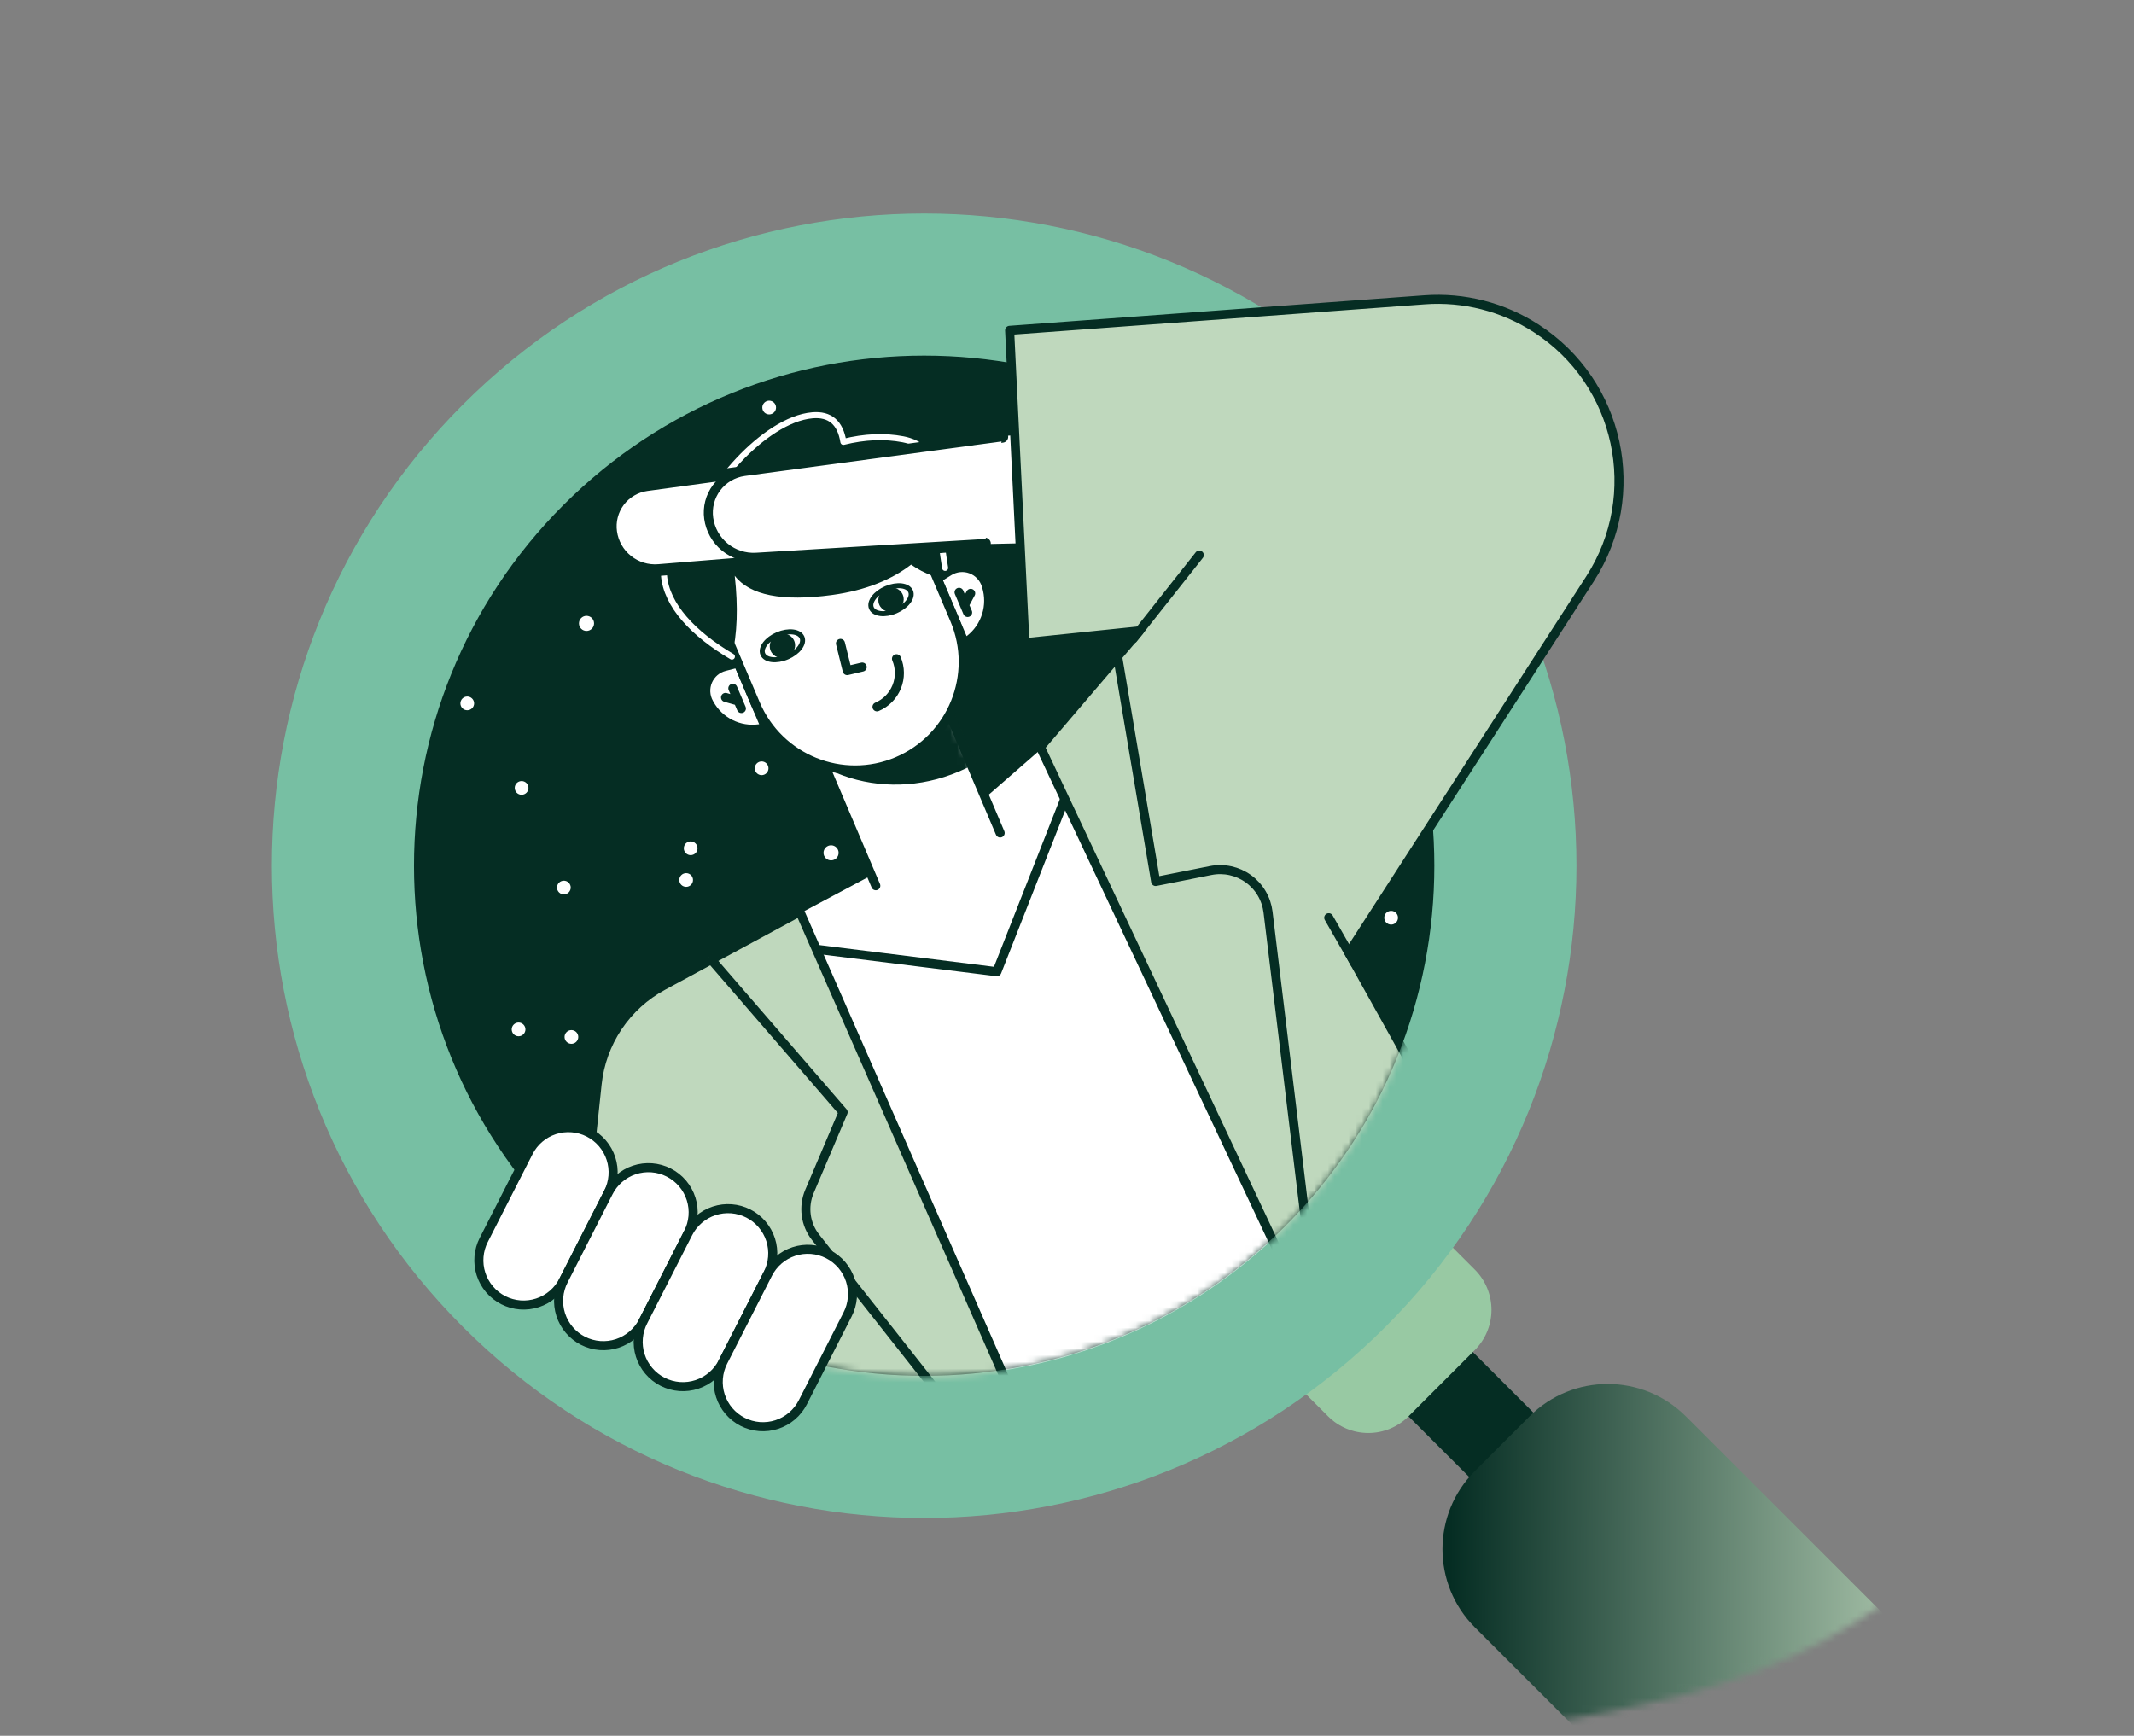 <svg width="311" height="253" viewBox="0 0 311 253" fill="none" xmlns="http://www.w3.org/2000/svg">
<rect x="0" y="0" width="311" height="253" fill="#808080" stroke="none"/>
<mask id="mask0_1435_1411" style="mask-type:alpha" maskUnits="userSpaceOnUse" x="0" y="0" width="311" height="253">
<path d="M186.052 23.16C249.566 61.066 287.69 67.793 304.456 118.262C321.221 168.731 305.372 231.544 245.348 247.019C185.323 262.493 183.694 236.837 93.101 240.92C2.507 245.003 -29.681 113.229 31.231 53.093C92.143 -7.044 122.538 -14.745 186.052 23.16Z" fill="white"/>
</mask>
<g mask="url(#mask0_1435_1411)">
<path d="M136.116 210.238C182.898 210.238 220.823 172.314 220.823 125.531C220.823 78.749 182.898 40.825 136.116 40.825C89.334 40.825 51.41 78.749 51.41 125.531C51.41 172.314 89.334 210.238 136.116 210.238Z" fill="#052D23"/>
<path d="M82.176 130.36C82.441 130.36 82.695 130.255 82.883 130.067C83.07 129.88 83.176 129.626 83.176 129.36C83.176 129.095 83.07 128.841 82.883 128.653C82.695 128.466 82.441 128.36 82.176 128.36C81.91 128.36 81.656 128.466 81.469 128.653C81.281 128.841 81.176 129.095 81.176 129.36C81.176 129.626 81.281 129.88 81.469 130.067C81.656 130.255 81.91 130.36 82.176 130.36ZM83.276 152.14C83.541 152.14 83.795 152.035 83.983 151.847C84.17 151.66 84.276 151.406 84.276 151.14C84.276 150.875 84.17 150.621 83.983 150.433C83.795 150.246 83.541 150.14 83.276 150.14C83.01 150.14 82.756 150.246 82.569 150.433C82.381 150.621 82.276 150.875 82.276 151.14C82.276 151.406 82.381 151.66 82.569 151.847C82.756 152.035 83.01 152.14 83.276 152.14ZM121.116 125.401C121.408 125.401 121.687 125.285 121.894 125.079C122.1 124.872 122.216 124.592 122.216 124.3C122.216 124.009 122.099 123.729 121.893 123.522C121.687 123.316 121.407 123.2 121.115 123.2C120.823 123.201 120.543 123.317 120.337 123.523C120.13 123.73 120.015 124.01 120.015 124.301C120.015 124.593 120.131 124.873 120.337 125.079C120.544 125.286 120.824 125.402 121.116 125.401ZM202.736 134.761C203.001 134.761 203.255 134.656 203.443 134.468C203.63 134.281 203.736 134.027 203.736 133.761C203.736 133.496 203.63 133.242 203.443 133.054C203.255 132.867 203.001 132.761 202.736 132.761C202.47 132.761 202.216 132.867 202.029 133.054C201.841 133.242 201.736 133.496 201.736 133.761C201.736 134.027 201.841 134.281 202.029 134.468C202.216 134.656 202.47 134.761 202.736 134.761ZM197.016 142.241C197.281 142.241 197.535 142.136 197.723 141.949C197.91 141.761 198.016 141.507 198.016 141.241C198.016 140.976 197.91 140.722 197.723 140.534C197.535 140.347 197.281 140.241 197.016 140.241C196.75 140.241 196.496 140.347 196.309 140.534C196.121 140.722 196.016 140.976 196.016 141.241C196.016 141.507 196.121 141.761 196.309 141.949C196.496 142.136 196.75 142.241 197.016 142.241ZM75.576 151.04C75.841 151.04 76.095 150.935 76.283 150.747C76.47 150.56 76.576 150.306 76.576 150.04C76.576 149.775 76.47 149.521 76.283 149.333C76.095 149.146 75.841 149.04 75.576 149.04C75.311 149.04 75.056 149.146 74.869 149.333C74.681 149.521 74.576 149.775 74.576 150.04C74.576 150.306 74.681 150.56 74.869 150.747C75.056 150.935 75.311 151.04 75.576 151.04ZM110.336 104.84C110.601 104.84 110.855 104.735 111.043 104.547C111.23 104.36 111.336 104.106 111.336 103.84C111.336 103.575 111.23 103.321 111.043 103.133C110.855 102.946 110.601 102.84 110.336 102.84C110.07 102.84 109.816 102.946 109.629 103.133C109.441 103.321 109.336 103.575 109.336 103.84C109.336 104.106 109.441 104.36 109.629 104.547C109.816 104.735 110.07 104.84 110.336 104.84ZM76.016 115.84C76.281 115.84 76.535 115.735 76.723 115.548C76.91 115.36 77.016 115.106 77.016 114.84C77.016 114.575 76.91 114.321 76.723 114.133C76.535 113.946 76.281 113.84 76.016 113.84C75.751 113.84 75.496 113.946 75.309 114.133C75.121 114.321 75.016 114.575 75.016 114.84C75.016 115.106 75.121 115.36 75.309 115.548C75.496 115.735 75.751 115.84 76.016 115.84ZM110.996 112.98C111.261 112.98 111.515 112.875 111.703 112.688C111.89 112.5 111.996 112.246 111.996 111.98C111.996 111.715 111.89 111.461 111.703 111.273C111.515 111.086 111.261 110.98 110.996 110.98C110.73 110.98 110.476 111.086 110.289 111.273C110.101 111.461 109.996 111.715 109.996 111.98C109.996 112.246 110.101 112.5 110.289 112.688C110.476 112.875 110.73 112.98 110.996 112.98ZM99.996 129.261C100.261 129.261 100.515 129.156 100.703 128.968C100.89 128.781 100.996 128.527 100.996 128.261C100.996 127.996 100.89 127.742 100.703 127.554C100.515 127.367 100.261 127.261 99.996 127.261C99.731 127.261 99.476 127.367 99.289 127.554C99.101 127.742 98.996 127.996 98.996 128.261C98.996 128.527 99.101 128.781 99.289 128.968C99.476 129.156 99.731 129.261 99.996 129.261ZM134.096 129.48C134.361 129.48 134.615 129.375 134.803 129.188C134.99 129 135.096 128.746 135.096 128.48C135.096 128.215 134.99 127.961 134.803 127.773C134.615 127.586 134.361 127.48 134.096 127.48C133.83 127.48 133.576 127.586 133.389 127.773C133.201 127.961 133.096 128.215 133.096 128.48C133.096 128.746 133.201 129 133.389 129.188C133.576 129.375 133.83 129.48 134.096 129.48ZM126.396 79.64C126.687 79.64 126.967 79.525 127.174 79.318C127.38 79.112 127.496 78.832 127.496 78.54C127.496 78.249 127.38 77.969 127.174 77.763C126.967 77.556 126.687 77.44 126.396 77.44C126.104 77.44 125.824 77.556 125.618 77.763C125.412 77.969 125.296 78.249 125.296 78.54C125.296 78.832 125.412 79.112 125.618 79.318C125.824 79.525 126.104 79.64 126.396 79.64ZM118.916 96.8C119.207 96.8 119.487 96.684 119.694 96.478C119.9 96.272 120.016 95.992 120.016 95.7C120.016 95.409 119.9 95.129 119.694 94.923C119.487 94.716 119.207 94.6 118.916 94.6C118.624 94.6 118.344 94.716 118.138 94.923C117.932 95.129 117.816 95.409 117.816 95.7C117.816 95.992 117.932 96.272 118.138 96.478C118.344 96.684 118.624 96.8 118.916 96.8ZM156.316 85.8C156.607 85.8 156.887 85.684 157.094 85.478C157.3 85.272 157.416 84.992 157.416 84.7C157.416 84.409 157.3 84.129 157.094 83.923C156.887 83.716 156.607 83.6 156.316 83.6C156.024 83.6 155.744 83.716 155.538 83.923C155.332 84.129 155.216 84.409 155.216 84.7C155.216 84.992 155.332 85.272 155.538 85.478C155.744 85.684 156.024 85.8 156.316 85.8ZM110.776 95.161C111.041 95.161 111.295 95.056 111.483 94.868C111.67 94.681 111.776 94.427 111.776 94.161C111.776 93.896 111.67 93.642 111.483 93.454C111.295 93.267 111.041 93.161 110.776 93.161C110.51 93.161 110.256 93.267 110.069 93.454C109.881 93.642 109.776 93.896 109.776 94.161C109.776 94.427 109.881 94.681 110.069 94.868C110.256 95.056 110.51 95.161 110.776 95.161ZM145.536 65.241C145.801 65.241 146.055 65.136 146.243 64.948C146.43 64.761 146.536 64.507 146.536 64.241C146.536 63.976 146.43 63.722 146.243 63.534C146.055 63.347 145.801 63.241 145.536 63.241C145.27 63.241 145.016 63.347 144.829 63.534C144.641 63.722 144.536 63.976 144.536 64.241C144.536 64.507 144.641 64.761 144.829 64.948C145.016 65.136 145.27 65.241 145.536 65.241ZM100.656 124.64C100.921 124.64 101.175 124.535 101.363 124.347C101.55 124.16 101.656 123.906 101.656 123.64C101.656 123.375 101.55 123.121 101.363 122.933C101.175 122.746 100.921 122.64 100.656 122.64C100.39 122.64 100.136 122.746 99.949 122.933C99.761 123.121 99.656 123.375 99.656 123.64C99.656 123.906 99.761 124.16 99.949 124.347C100.136 124.535 100.39 124.64 100.656 124.64ZM92.956 74.8C93.247 74.8 93.527 74.684 93.734 74.478C93.94 74.272 94.056 73.992 94.056 73.7C94.056 73.409 93.94 73.129 93.734 72.923C93.527 72.716 93.247 72.6 92.956 72.6C92.664 72.6 92.384 72.716 92.178 72.923C91.972 73.129 91.856 73.409 91.856 73.7C91.856 73.992 91.972 74.272 92.178 74.478C92.384 74.684 92.664 74.8 92.956 74.8ZM85.476 91.961C85.62 91.961 85.763 91.933 85.897 91.877C86.03 91.822 86.152 91.741 86.254 91.639C86.356 91.537 86.437 91.415 86.492 91.282C86.547 91.148 86.576 91.005 86.576 90.86C86.576 90.716 86.547 90.573 86.492 90.439C86.436 90.306 86.355 90.184 86.253 90.082C86.151 89.98 86.029 89.899 85.896 89.844C85.762 89.789 85.619 89.76 85.475 89.76C85.183 89.76 84.903 89.877 84.697 90.083C84.49 90.29 84.375 90.57 84.375 90.861C84.375 91.153 84.491 91.433 84.697 91.639C84.904 91.846 85.184 91.962 85.476 91.961ZM122.876 80.961C123.02 80.961 123.163 80.933 123.297 80.877C123.43 80.822 123.552 80.741 123.654 80.639C123.756 80.537 123.837 80.415 123.892 80.282C123.947 80.148 123.976 80.005 123.976 79.86C123.976 79.716 123.947 79.573 123.892 79.439C123.836 79.306 123.755 79.184 123.653 79.082C123.551 78.98 123.429 78.899 123.296 78.844C123.162 78.789 123.019 78.76 122.875 78.76C122.583 78.76 122.303 78.877 122.097 79.083C121.89 79.29 121.775 79.57 121.775 79.861C121.775 80.153 121.891 80.433 122.097 80.639C122.304 80.846 122.584 80.962 122.876 80.961ZM68.096 103.52C68.361 103.52 68.615 103.415 68.803 103.227C68.99 103.04 69.096 102.786 69.096 102.52C69.096 102.255 68.99 102.001 68.803 101.813C68.615 101.626 68.361 101.52 68.096 101.52C67.831 101.52 67.576 101.626 67.389 101.813C67.201 102.001 67.096 102.255 67.096 102.52C67.096 102.786 67.201 103.04 67.389 103.227C67.576 103.415 67.831 103.52 68.096 103.52ZM112.096 60.4C112.361 60.4 112.615 60.295 112.803 60.108C112.99 59.92 113.096 59.666 113.096 59.4C113.096 59.135 112.99 58.881 112.803 58.693C112.615 58.506 112.361 58.4 112.096 58.4C111.83 58.4 111.576 58.506 111.389 58.693C111.201 58.881 111.096 59.135 111.096 59.4C111.096 59.666 111.201 59.92 111.389 60.108C111.576 60.295 111.83 60.4 112.096 60.4ZM111.216 76.241C111.481 76.241 111.735 76.136 111.923 75.948C112.11 75.761 112.216 75.507 112.216 75.241C112.216 74.976 112.11 74.722 111.923 74.534C111.735 74.347 111.481 74.241 111.216 74.241C110.95 74.241 110.696 74.347 110.509 74.534C110.321 74.722 110.216 74.976 110.216 75.241C110.216 75.507 110.321 75.761 110.509 75.948C110.696 76.136 110.95 76.241 111.216 76.241ZM154.996 77.781C155.261 77.781 155.515 77.676 155.703 77.489C155.89 77.301 155.996 77.047 155.996 76.781C155.996 76.516 155.89 76.262 155.703 76.074C155.515 75.887 155.261 75.781 154.996 75.781C154.73 75.781 154.476 75.887 154.289 76.074C154.101 76.262 153.996 76.516 153.996 76.781C153.996 77.047 154.101 77.301 154.289 77.489C154.476 77.676 154.73 77.781 154.996 77.781ZM135.196 89.661C135.461 89.661 135.715 89.556 135.903 89.368C136.09 89.181 136.196 88.927 136.196 88.661C136.196 88.396 136.09 88.142 135.903 87.954C135.715 87.767 135.461 87.661 135.196 87.661C134.93 87.661 134.676 87.767 134.489 87.954C134.301 88.142 134.196 88.396 134.196 88.661C134.196 88.927 134.301 89.181 134.489 89.368C134.676 89.556 134.93 89.661 135.196 89.661ZM169.296 89.88C169.561 89.88 169.815 89.775 170.003 89.588C170.19 89.4 170.296 89.146 170.296 88.88C170.296 88.615 170.19 88.361 170.003 88.173C169.815 87.986 169.561 87.88 169.296 87.88C169.03 87.88 168.776 87.986 168.589 88.173C168.401 88.361 168.296 88.615 168.296 88.88C168.296 89.146 168.401 89.4 168.589 89.588C168.776 89.775 169.03 89.88 169.296 89.88Z" fill="white"/>
<path d="M206.735 189.157L197.363 198.529L219.492 220.659L228.865 211.286L206.735 189.157Z" fill="#052D23"/>
<path fill-rule="evenodd" clip-rule="evenodd" d="M183.889 196.772L205.27 175.391L214.935 185.056C216.488 186.609 217.361 188.716 217.361 190.914C217.361 193.111 216.488 195.218 214.935 196.772L205.27 206.437C203.716 207.99 201.609 208.863 199.412 208.863C197.215 208.863 195.107 207.99 193.554 206.437L183.889 196.772Z" fill="#98C9A3"/>
<path d="M222.91 206.437L214.936 214.41C208.646 220.701 208.646 230.9 214.936 237.191L248.131 270.385C254.422 276.676 264.621 276.676 270.911 270.385L278.885 262.412C285.175 256.122 285.175 245.922 278.885 239.632L245.69 206.437C239.399 200.147 229.2 200.147 222.91 206.437Z" fill="url(#paint0_linear_1435_1411)"/>
<path d="M194.58 186.082C227.66 153.002 227.66 99.368 194.58 66.288C161.5 33.209 107.867 33.209 74.787 66.288C41.707 99.368 41.707 153.002 74.787 186.082C107.867 219.162 161.5 219.162 194.58 186.082Z" stroke="#77BFA3" stroke-width="20.711"/>
<mask id="mask1_1435_1411" style="mask-type:alpha" maskUnits="userSpaceOnUse" x="60" y="32" width="193" height="169">
<path d="M134.641 200.64C175.831 200.64 209.221 167.25 209.221 126.06C209.221 112.202 258.706 68.223 252.121 57.105C239.135 35.178 167.104 32.12 139.773 32.12C98.582 32.12 60.06 84.871 60.06 126.06C60.06 167.25 93.451 200.64 134.641 200.64Z" fill="white"/>
</mask>
<g mask="url(#mask1_1435_1411)">
<path fill-rule="evenodd" clip-rule="evenodd" d="M231.172 73.035C231.636 77.396 230.533 81.78 228.061 85.403L189.838 141.43L199.933 162.13C187.22 185.093 162.745 200.641 134.639 200.641C132.441 200.641 130.244 200.546 128.054 200.354L123.823 190.828L122.423 199.645C108.103 197.285 95.159 190.847 84.822 181.563L87.137 157.725C87.417 154.836 88.408 152.06 90.021 149.647C91.634 147.233 93.819 145.256 96.381 143.891L136.295 122.632L162.802 99.519L187.263 78.31L128.359 79.641L127.586 65.938L152.197 62.846L210.842 56.612C220.991 55.532 230.093 62.886 231.172 73.035Z" fill="white"/>
<path fill-rule="evenodd" clip-rule="evenodd" d="M127.635 129.099L119.207 109.249L137.33 101.559L145.757 121.408" fill="white"/>
<path d="M127.635 129.099L119.207 109.249L137.33 101.559L145.757 121.408" stroke="#052D23" stroke-width="1.32" stroke-linecap="round" stroke-linejoin="round"/>
<mask id="mask2_1435_1411" style="mask-type:alpha" maskUnits="userSpaceOnUse" x="119" y="101" width="27" height="32">
<path d="M119.207 109.248L137.328 101.559L144.488 118.421C146.613 123.427 144.28 129.207 139.276 131.33C134.272 133.454 128.492 131.117 126.367 126.111L119.207 109.248Z" fill="white"/>
</mask>
<g mask="url(#mask2_1435_1411)">
<path d="M139.746 112.456C151.05 107.659 156.618 95.301 152.183 84.854C147.747 74.407 134.988 69.827 123.684 74.624C112.38 79.422 106.812 91.779 111.248 102.226C115.683 112.673 128.442 117.253 139.746 112.456Z" fill="#052D23"/>
</g>
<path d="M114.443 65.61L109.361 67.767C101.66 71.034 98.07 79.928 101.341 87.631L106.075 98.782C109.346 106.485 118.239 110.08 125.939 106.812L131.02 104.656C138.72 101.388 142.311 92.495 139.041 84.792L134.306 73.641C131.035 65.938 122.143 62.342 114.443 65.61Z" fill="#052D23"/>
<path fill-rule="evenodd" clip-rule="evenodd" d="M136.588 84.328L138.313 83.261C138.788 82.967 139.324 82.787 139.88 82.733C140.436 82.679 140.997 82.754 141.52 82.951C142.042 83.148 142.513 83.462 142.895 83.87C143.277 84.278 143.56 84.767 143.723 85.302L143.772 85.461C144.194 86.841 144.189 88.317 143.757 89.695C143.326 91.073 142.488 92.288 141.354 93.182L140.6 93.777L136.588 84.328Z" fill="white" stroke="#052D23" stroke-width="1.32" stroke-linecap="round" stroke-linejoin="round"/>
<path d="M139.771 86.33L141.02 89.272M140.556 88.179L141.463 86.484" stroke="#052D23" stroke-width="1.32" stroke-linecap="round" stroke-linejoin="round"/>
<path fill-rule="evenodd" clip-rule="evenodd" d="M107.569 96.644L105.604 97.144C105.062 97.282 104.56 97.542 104.135 97.904C103.71 98.267 103.374 98.722 103.152 99.235C102.931 99.748 102.83 100.304 102.858 100.862C102.886 101.42 103.042 101.964 103.313 102.453L103.394 102.599C104.094 103.861 105.16 104.883 106.451 105.53C107.742 106.177 109.198 106.419 110.629 106.224L111.581 106.095L107.569 96.644Z" fill="white" stroke="#052D23" stroke-width="1.32" stroke-linecap="round" stroke-linejoin="round"/>
<path d="M106.799 100.326L108.048 103.268M107.583 102.176L105.734 101.651" stroke="#052D23" stroke-width="1.32" stroke-linecap="round" stroke-linejoin="round"/>
<path fill-rule="evenodd" clip-rule="evenodd" d="M134.677 79.842L139.12 90.306C142.522 98.319 138.786 107.572 130.776 110.971C122.765 114.371 113.513 110.63 110.111 102.617L105.668 92.153C102.266 84.139 106.001 74.887 114.012 71.487C122.023 68.088 131.275 71.828 134.677 79.842Z" fill="white" stroke="#052D23" stroke-width="1.32" stroke-linecap="round" stroke-linejoin="round"/>
<path d="M127.809 103.025C129.116 102.472 130.149 101.423 130.682 100.108C131.215 98.793 131.203 97.32 130.65 96.013M122.486 93.778L123.465 97.743L125.654 97.226" stroke="#052D23" stroke-width="1.32" stroke-linecap="round" stroke-linejoin="round"/>
<path d="M114.72 95.764C116.298 95.095 117.266 93.819 116.882 92.914C116.498 92.009 114.907 91.818 113.329 92.488C111.751 93.158 110.784 94.434 111.168 95.339C111.552 96.243 113.142 96.434 114.72 95.764Z" stroke="#052D23" stroke-width="0.73" stroke-linecap="round" stroke-linejoin="round"/>
<path d="M114.721 95.764C115.668 95.362 116.124 94.303 115.74 93.398C115.356 92.494 114.277 92.086 113.33 92.488C112.384 92.89 111.928 93.949 112.312 94.853C112.696 95.758 113.775 96.166 114.721 95.764Z" fill="#052D23"/>
<path d="M130.547 89.047C132.125 88.377 133.093 87.101 132.709 86.196C132.324 85.291 130.734 85.101 129.156 85.77C127.578 86.44 126.61 87.716 126.994 88.621C127.378 89.526 128.969 89.716 130.547 89.047Z" stroke="#052D23" stroke-width="0.73" stroke-linecap="round" stroke-linejoin="round"/>
<path d="M130.548 89.046C131.495 88.644 131.951 87.585 131.567 86.681C131.183 85.776 130.104 85.368 129.157 85.77C128.21 86.172 127.754 87.231 128.138 88.135C128.522 89.04 129.601 89.448 130.548 89.046Z" fill="#052D23"/>
<path fill-rule="evenodd" clip-rule="evenodd" d="M118.389 60.53C120.957 60.308 122.464 61.6 122.91 64.403C126.001 63.637 128.897 63.511 131.598 64.027C137.639 65.181 139.904 71.715 136.857 77.53C137.12 78.965 137.414 80.713 137.74 82.773C136.892 83.668 136.292 84.054 135.942 83.931C134.819 83.532 133.754 82.982 132.778 82.297C130.056 84.408 126.252 86.049 121.243 86.726C113.99 87.707 109.268 86.771 107.078 83.921C107.587 88.475 107.449 92.402 106.664 95.701C100.434 92.181 97.135 88.235 96.768 83.863C96.444 80.006 98.013 77.828 101.473 77.327C102.402 71.805 111.295 61.142 118.389 60.53Z" fill="#052D23"/>
<path d="M106.664 95.701C101.02 92.375 97.135 88.234 96.768 83.863C96.444 80.006 98.013 77.827 101.473 77.327C102.403 71.804 111.295 61.142 118.389 60.53C120.956 60.308 122.464 61.599 122.91 64.403C126.001 63.636 128.897 63.511 131.598 64.027C136.901 65.04 138.301 70.779 136.746 75.958C137.12 78.032 137.378 80.638 137.74 82.772" stroke="white" stroke-width="0.88" stroke-linecap="round" stroke-linejoin="round"/>
<path d="M124.996 197.951L121.225 190.295" stroke="#052D23" stroke-width="1.32" stroke-linecap="round" stroke-linejoin="round"/>
<path d="M117.816 138.214L145.282 141.632L155.211 116.38" stroke="#052D23" stroke-width="1.32" stroke-linejoin="round"/>
<path fill-rule="evenodd" clip-rule="evenodd" d="M147.137 48.15L149.368 93.678L166.061 91.95L151.611 108.878L211.642 236.338L230.741 200.171L196.575 138.86L231.731 84.355C239.633 72.105 236.109 55.763 223.862 47.853C219.04 44.738 213.334 43.28 207.61 43.701L147.137 48.15Z" fill="#BFD8BD" stroke="#052D23" stroke-width="1.32" stroke-linejoin="round"/>
<path d="M165.135 93.103L174.779 80.905" stroke="#052D23" stroke-width="1.32" stroke-linecap="round" stroke-linejoin="round"/>
<path fill-rule="evenodd" clip-rule="evenodd" d="M162.93 96.011L168.417 128.479L176.437 126.883C177.388 126.694 178.367 126.703 179.314 126.91C180.262 127.118 181.156 127.518 181.941 128.087C182.726 128.656 183.385 129.381 183.877 130.217C184.368 131.052 184.682 131.98 184.799 132.943L191.755 190.295" fill="#BFD8BD"/>
<path d="M162.93 96.011L168.417 128.479L176.437 126.883C177.388 126.694 178.367 126.703 179.314 126.91C180.262 127.118 181.156 127.518 181.941 128.087C182.726 128.656 183.385 129.381 183.877 130.217C184.368 131.052 184.682 131.98 184.799 132.943L191.755 190.295" stroke="#052D23" stroke-width="1.32" stroke-linejoin="round"/>
<path fill-rule="evenodd" clip-rule="evenodd" d="M116.564 132.88L170.176 254.976L150.281 264.112L123.109 208.549L119.211 225.646L81.303 212.289L87.023 157.999C87.337 155.016 88.372 152.154 90.04 149.661C91.709 147.168 93.959 145.119 96.597 143.691L116.564 132.88Z" fill="#BFD8BD" stroke="#052D23" stroke-width="1.32" stroke-linejoin="round"/>
<path d="M197.456 140.424L193.645 133.761" stroke="#052D23" stroke-width="1.32" stroke-linecap="round" stroke-linejoin="round"/>
<path fill-rule="evenodd" clip-rule="evenodd" d="M103.334 139.497L122.872 162.106L117.964 173.67C117.502 174.76 117.341 175.953 117.498 177.126C117.656 178.299 118.125 179.409 118.858 180.338L157.415 229.23" fill="#BFD8BD"/>
<path d="M103.334 139.497L122.872 162.106L117.964 173.67C117.502 174.76 117.341 175.953 117.498 177.126C117.656 178.299 118.125 179.409 118.858 180.338L157.415 229.23" stroke="#052D23" stroke-width="1.32" stroke-linejoin="round"/>
</g>
<path fill-rule="evenodd" clip-rule="evenodd" d="M143.536 79.222L95.981 83.092C94.34 83.225 92.71 82.726 91.425 81.697C90.139 80.668 89.296 79.186 89.067 77.556C88.956 76.768 89.001 75.966 89.2 75.196C89.4 74.425 89.748 73.701 90.227 73.066C90.706 72.43 91.305 71.895 91.991 71.492C92.677 71.088 93.435 70.823 94.223 70.712L94.25 70.708L146.07 63.665" fill="white"/>
<path d="M143.536 79.222L95.981 83.092C94.34 83.225 92.71 82.726 91.425 81.697C90.139 80.668 89.296 79.186 89.067 77.556C88.956 76.768 89.001 75.966 89.2 75.196C89.4 74.425 89.748 73.701 90.227 73.066C90.706 72.43 91.305 71.895 91.991 71.492C92.677 71.088 93.435 70.823 94.223 70.712L94.25 70.708L146.07 63.665" stroke="#052D23" stroke-width="1.716" stroke-linecap="round" stroke-linejoin="round"/>
<path fill-rule="evenodd" clip-rule="evenodd" d="M143.537 79.221L110.207 81.223C108.552 81.322 106.921 80.794 105.638 79.745C104.355 78.695 103.514 77.201 103.284 75.559C103.173 74.772 103.218 73.971 103.417 73.202C103.616 72.433 103.964 71.71 104.442 71.076C104.92 70.441 105.519 69.907 106.203 69.504C106.888 69.1 107.645 68.836 108.432 68.725L108.468 68.72L146.07 63.666" fill="white"/>
<path d="M143.537 79.221L110.207 81.223C108.552 81.322 106.921 80.794 105.638 79.745C104.355 78.695 103.514 77.201 103.284 75.559C103.173 74.772 103.218 73.971 103.417 73.202C103.616 72.433 103.964 71.71 104.442 71.076C104.92 70.441 105.519 69.907 106.203 69.504C106.888 69.1 107.645 68.836 108.432 68.725L108.468 68.72L146.07 63.666" stroke="#052D23" stroke-width="1.32" stroke-linecap="round" stroke-linejoin="round"/>
<path d="M88.647 173.838C89.036 173.075 89.27 172.243 89.338 171.389C89.405 170.535 89.303 169.677 89.038 168.863C88.774 168.048 88.352 167.294 87.795 166.643C87.239 165.992 86.561 165.457 85.798 165.068C85.035 164.679 84.203 164.445 83.349 164.378C82.495 164.31 81.637 164.412 80.823 164.677C80.008 164.941 79.254 165.364 78.603 165.92C77.952 166.476 77.417 167.155 77.028 167.918L70.513 180.704C70.118 181.467 69.879 182.301 69.808 183.158C69.736 184.014 69.835 184.876 70.099 185.694C70.362 186.512 70.784 187.27 71.341 187.925C71.899 188.579 72.58 189.117 73.346 189.507C74.111 189.897 74.947 190.132 75.804 190.198C76.661 190.264 77.522 190.16 78.339 189.892C79.155 189.624 79.911 189.197 80.562 188.636C81.213 188.075 81.746 187.391 82.132 186.623L88.647 173.838Z" fill="white" stroke="#052D23" stroke-width="1.32" stroke-linecap="round" stroke-linejoin="round"/>
<path d="M100.269 179.758C100.672 178.994 100.92 178.157 100.997 177.296C101.074 176.435 100.979 175.568 100.717 174.744C100.456 173.92 100.034 173.157 99.475 172.497C98.916 171.838 98.231 171.297 97.461 170.905C96.691 170.512 95.851 170.277 94.989 170.213C94.127 170.148 93.261 170.255 92.441 170.528C91.621 170.801 90.864 171.235 90.213 171.803C89.562 172.371 89.03 173.063 88.649 173.839L82.134 186.625C81.74 187.388 81.5 188.222 81.429 189.079C81.358 189.935 81.456 190.798 81.72 191.616C81.983 192.434 82.405 193.192 82.963 193.846C83.52 194.5 84.201 195.038 84.967 195.428C85.733 195.818 86.568 196.053 87.425 196.119C88.282 196.185 89.143 196.081 89.96 195.813C90.776 195.545 91.532 195.118 92.183 194.557C92.834 193.996 93.368 193.312 93.753 192.544L100.269 179.758Z" fill="white" stroke="#052D23" stroke-width="1.32" stroke-linecap="round" stroke-linejoin="round"/>
<path d="M111.892 185.68C112.287 184.916 112.527 184.082 112.598 183.226C112.669 182.369 112.57 181.507 112.307 180.689C112.044 179.871 111.621 179.113 111.064 178.459C110.507 177.804 109.825 177.267 109.06 176.876C108.294 176.486 107.459 176.251 106.602 176.185C105.745 176.119 104.883 176.223 104.067 176.491C103.25 176.759 102.495 177.186 101.844 177.747C101.193 178.308 100.659 178.993 100.273 179.761L93.757 192.547C93.354 193.311 93.107 194.148 93.03 195.009C92.953 195.869 93.048 196.737 93.309 197.561C93.57 198.384 93.993 199.148 94.552 199.807C95.111 200.466 95.795 201.008 96.565 201.4C97.335 201.792 98.175 202.027 99.037 202.092C99.899 202.157 100.765 202.049 101.585 201.776C102.405 201.503 103.162 201.07 103.813 200.502C104.464 199.933 104.996 199.241 105.377 198.466L111.892 185.68Z" fill="white" stroke="#052D23" stroke-width="1.32" stroke-linecap="round" stroke-linejoin="round"/>
<path d="M123.515 191.603C123.909 190.839 124.149 190.005 124.22 189.149C124.291 188.292 124.192 187.43 123.929 186.612C123.666 185.794 123.243 185.036 122.686 184.381C122.129 183.727 121.448 183.189 120.682 182.799C119.916 182.409 119.081 182.174 118.224 182.108C117.367 182.042 116.505 182.146 115.689 182.414C114.872 182.682 114.117 183.109 113.466 183.67C112.815 184.231 112.281 184.915 111.896 185.684L105.381 198.469C104.992 199.231 104.757 200.063 104.69 200.917C104.623 201.771 104.724 202.629 104.989 203.443C105.254 204.258 105.676 205.012 106.232 205.663C106.788 206.314 107.467 206.849 108.23 207.238C108.993 207.627 109.825 207.861 110.679 207.929C111.532 207.996 112.391 207.894 113.205 207.629C114.019 207.365 114.773 206.942 115.425 206.386C116.076 205.83 116.611 205.151 117 204.389L123.515 191.603Z" fill="white" stroke="#052D23" stroke-width="1.32" stroke-linecap="round" stroke-linejoin="round"/>
</g>
<defs>
<linearGradient id="paint0_linear_1435_1411" x1="211.293" y1="235.195" x2="287.637" y2="235.624" gradientUnits="userSpaceOnUse">
<stop stop-color="#052D23"/>
<stop offset="1" stop-color="#BFD8BD"/>
</linearGradient>
</defs>
</svg>
